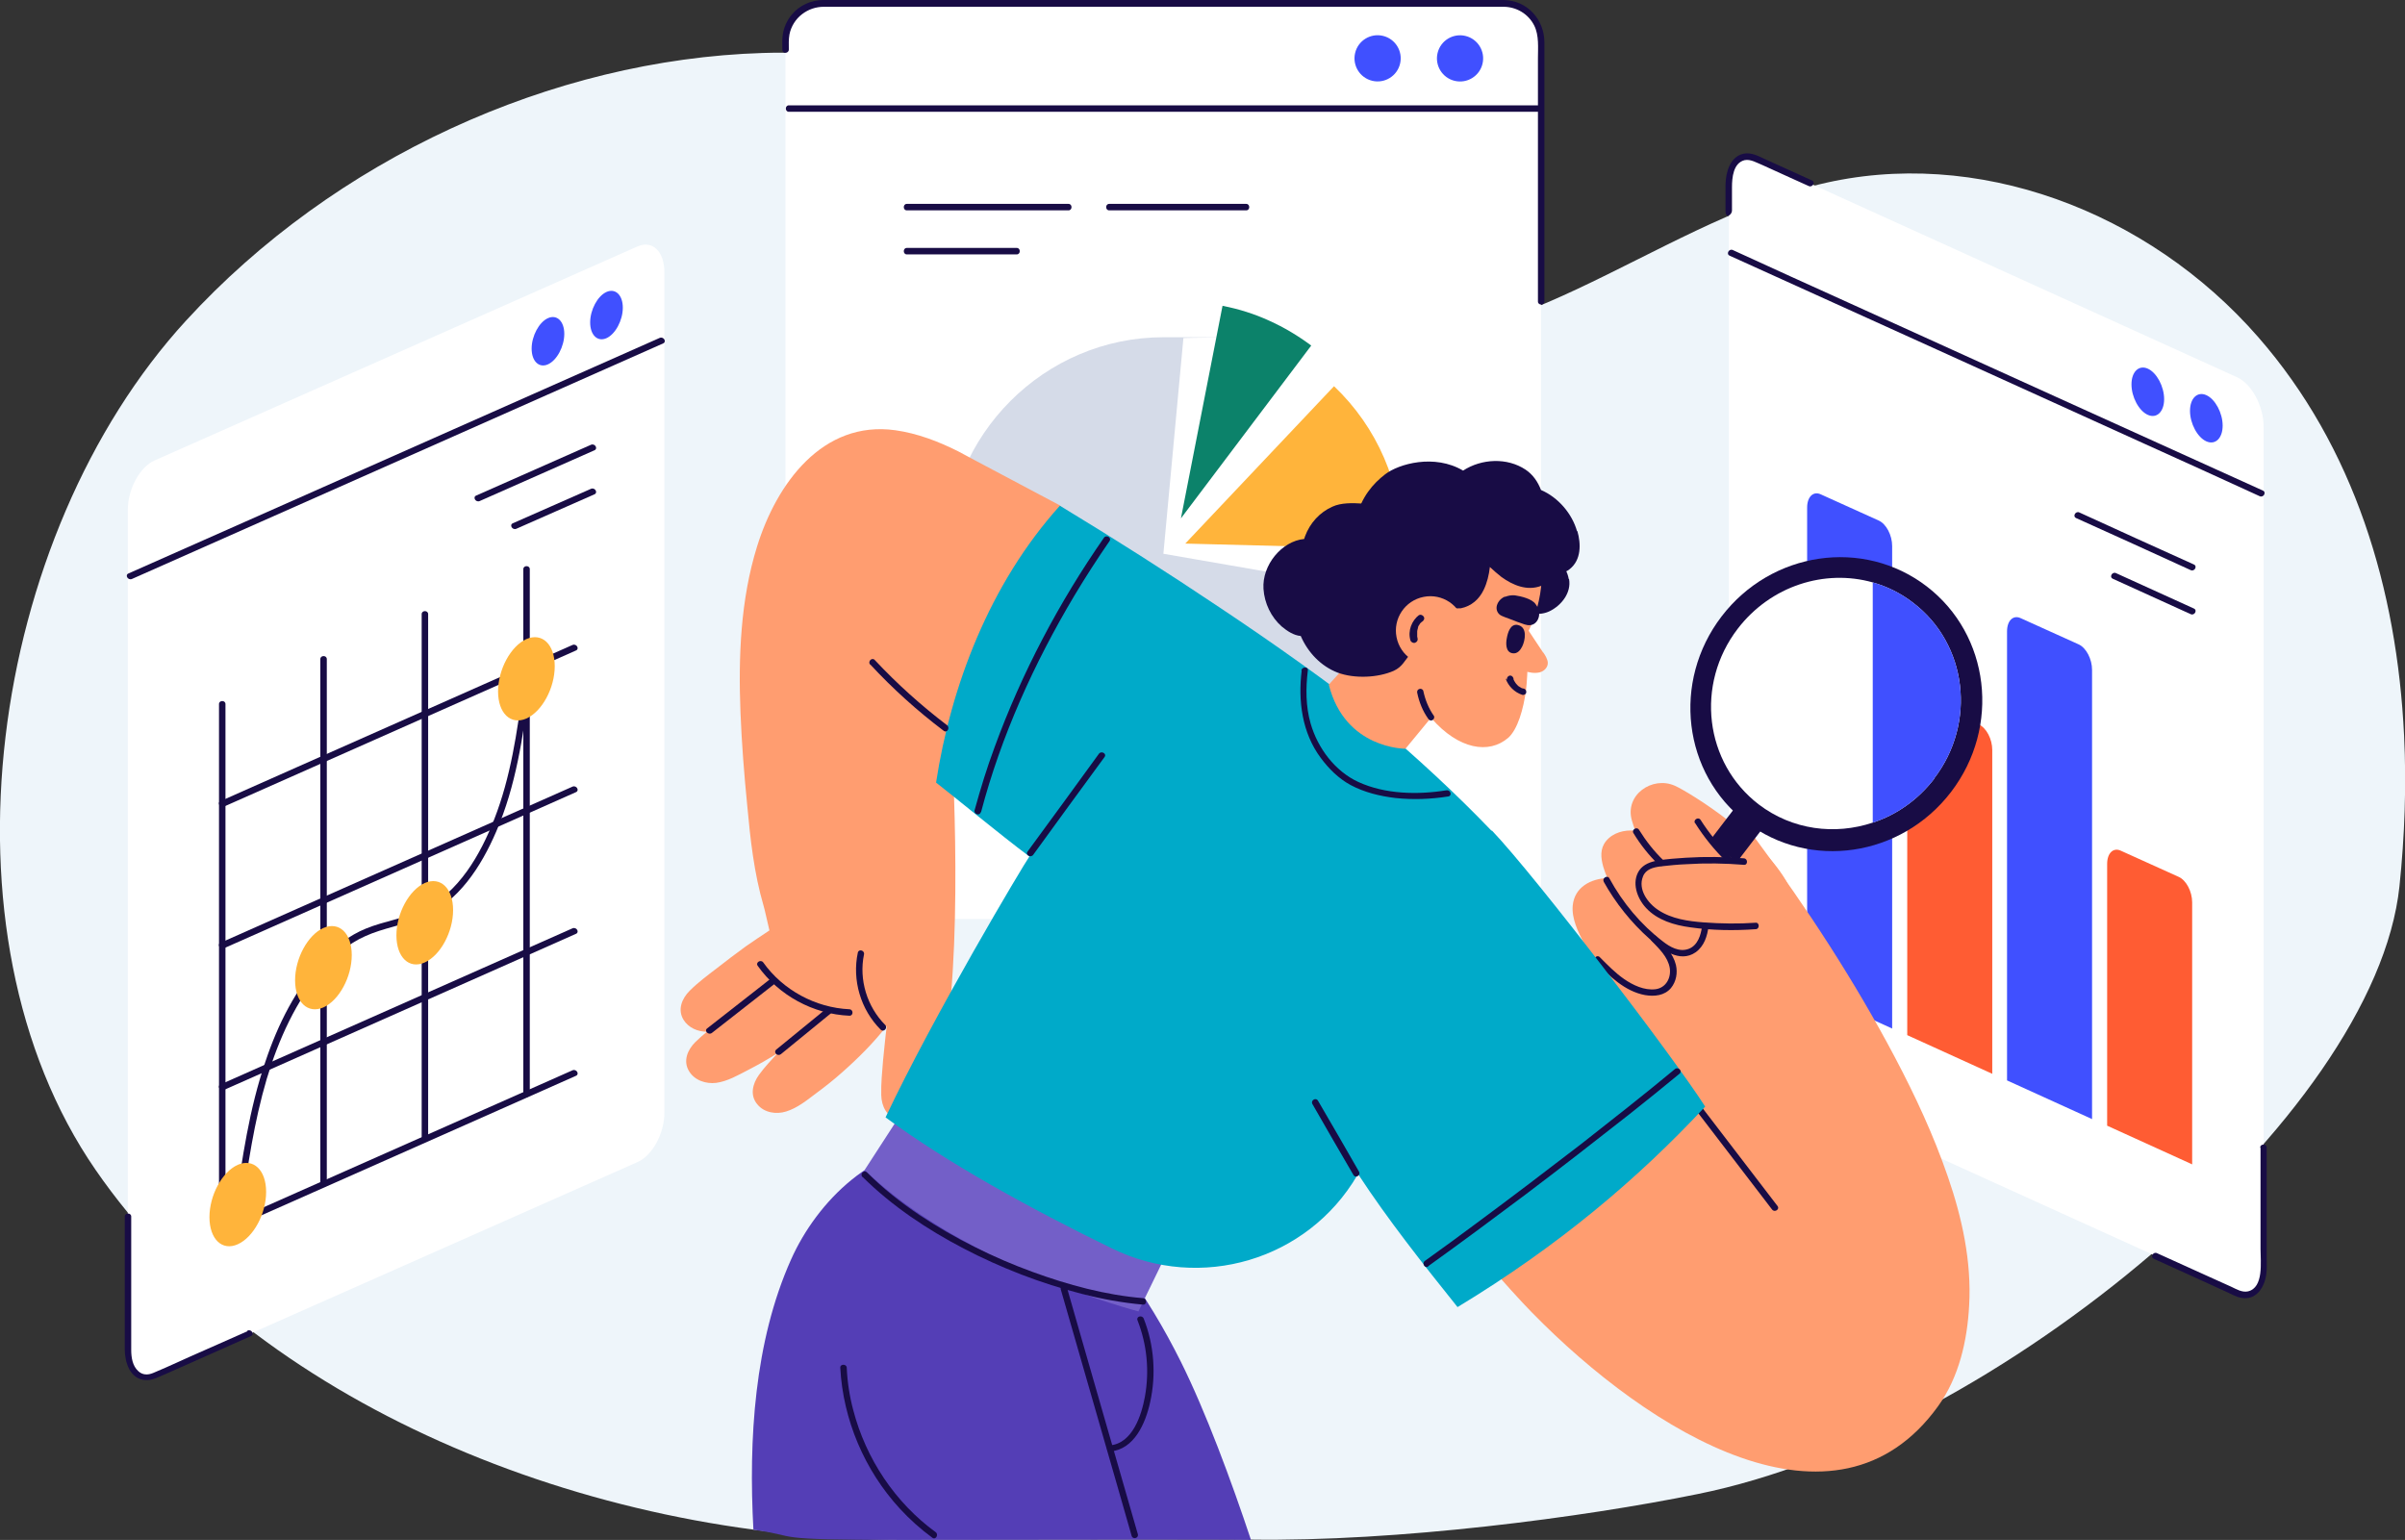 <?xml version="1.0" encoding="UTF-8"?>
<svg xmlns="http://www.w3.org/2000/svg" id="Layer_2" data-name="Layer 2" version="1.1" viewBox="0 0 780.8 500">
  <rect x="0" y="0" width="780.8" height="500" fill="#333333" stroke="none"/>
  <defs>
    <style>
      .cls-1 {
        fill: #735fc8;
      }

      .cls-1, .cls-2, .cls-3, .cls-4, .cls-5, .cls-6, .cls-7, .cls-8, .cls-9, .cls-10, .cls-11, .cls-12 {
        stroke-width: 0px;
      }

      .cls-2 {
        fill: #eef5fa;
      }

      .cls-3 {
        fill: #d5dbe8;
      }

      .cls-4 {
        fill: #4050ff;
      }

      .cls-5 {
        fill: #ff5c33;
      }

      .cls-6 {
        fill: #ff9d70;
      }

      .cls-7 {
        fill: #00aac9;
      }

      .cls-8 {
        fill: #0c826a;
      }

      .cls-9 {
        fill: #fff;
      }

      .cls-10 {
        fill: #180c45;
      }

      .cls-11 {
        fill: #ffb43b;
      }

      .cls-12 {
        fill: #543eb6;
      }
    </style>
  </defs>
  <path class="cls-2" d="M780.5,238.8c-2.3-47.5-16.1-93.6-47.4-129.4-35.7-40.9-91.6-62-142.6-49.5-54,13.2-103,61.2-157.1,48.6-36.4-8.5-57.2-41.5-86.5-62.6-28.9-20.9-64.6-29.8-99.2-28.7-68.6,2.1-139.2,34.4-187.3,86.9C-3.6,173.9-22.1,302.8,31,379.8c51.7,75.1,159.2,120.1,261.9,120.1s101.9-.2,113,0c47.9.7,108-7.2,145.3-14.8,97.1-19.6,219.9-122.5,227.8-197.3,1.7-16.3,2.3-32.8,1.5-49.1Z"></path>
  <g>
    <rect class="cls-9" x="255" y="1.1" width="245.3" height="297.3" rx="11.7" ry="11.7"></rect>
    <path class="cls-10" d="M256.1,16.2c0-1.7-.1-3.4.2-5,.5-2.6,2-5,4.1-6.6,2.1-1.6,4.5-2.4,7.1-2.4,1.7,0,3.3,0,5,0h214.3c.4,0,.8,0,1.3,0,4.2,0,8.1,2.3,10,6.1,1.6,3.2,1.2,7.2,1.2,10.7v78.9c0,1.3,2.1,1.3,2.1,0V13.8c0-7.5-5.6-13.7-13.3-13.8-4.6,0-9.2,0-13.8,0h-205.7c-.4,0-.9,0-1.3,0-3.9,0-7.7,1.7-10.2,4.7-1.6,1.9-2.7,4.3-3,6.8-.2,1.5-.1,3.1-.1,4.6s2.1,1.3,2.1,0h0Z"></path>
    <path class="cls-10" d="M256.1,36.3h243c1.3,0,1.3-2.1,0-2.1h-243c-1.3,0-1.3,2.1,0,2.1h0Z"></path>
    <circle class="cls-4" cx="447.1" cy="18.9" r="7.5" transform="translate(326 449.7) rotate(-76.7)"></circle>
    <circle class="cls-4" cx="473.9" cy="18.9" r="7.5" transform="translate(346.6 475.8) rotate(-76.7)"></circle>
    <path class="cls-3" d="M377.7,179.8l69.2,12c-5.8,33.5-35.2,58.3-69.2,58.3s-70.3-31.7-70.3-70.3,31.7-70.3,70.3-70.3,4.4.1,6.5.3l-6.5,70Z"></path>
    <path class="cls-11" d="M384.8,176.5l48.3-51.1c14,13.3,22,31.7,22,51.1s0,1.2,0,1.8l-70.2-1.8Z"></path>
    <path class="cls-10" d="M360.1,68.3h44.5c1.3,0,1.3-2.1,0-2.1h-44.5c-1.3,0-1.3,2.1,0,2.1h0Z"></path>
    <path class="cls-10" d="M294.4,68.3h52.5c1.3,0,1.3-2.1,0-2.1h-52.5c-1.3,0-1.3,2.1,0,2.1h0Z"></path>
    <path class="cls-10" d="M294.4,82.6h35.7c1.3,0,1.3-2.1,0-2.1h-35.7c-1.3,0-1.3,2.1,0,2.1h0Z"></path>
    <path class="cls-8" d="M383.4,168.3l13.5-69c5.2,1,10.3,2.6,15.1,4.8,4.9,2.2,9.4,4.9,13.7,8.1l-42.3,56.1Z"></path>
  </g>
  <g>
    <path class="cls-9" d="M726.3,419.8l-156.4-71c-4.8-2.2-8.6-9.4-8.6-16.1V59.8c0-6.7,3.9-10.4,8.6-8.3l156.4,71c4.8,2.2,8.6,9.4,8.6,16.1v272.9c0,6.7-3.9,10.4-8.6,8.3Z"></path>
    <path class="cls-10" d="M733.9,372.7v32.9c0,4.1,1.1,12.5-4.1,13.7-1.9.4-3.7-.7-5.4-1.5-2.7-1.2-5.5-2.5-8.2-3.7-5.3-2.4-10.6-4.8-15.9-7.2-1.2-.6-2.3,1.2-1.1,1.8,4.7,2.1,9.4,4.3,14.1,6.4,3.1,1.4,6.1,2.8,9.2,4.2,1.6.7,3.4,1.8,5.2,2.1,4.9.9,7.6-3.6,8.1-7.9.2-1.7.1-3.4.1-5.1v-35.8c0-1.3-2.1-1.3-2.1,0h0Z"></path>
    <path class="cls-10" d="M562.3,68.5v-7.7c0-3.1.4-7.9,4.1-8.8,2-.4,4,.9,5.8,1.6,2.9,1.3,5.9,2.7,8.8,4,2.1.9,4.1,1.9,6.2,2.8,1.2.6,2.3-1.2,1.1-1.8-5.1-2.3-10.1-4.6-15.2-6.9-2.2-1-4.5-2.3-7-1.8-4.4.9-5.8,6-5.9,9.9,0,2.9,0,5.7,0,8.6s2.1,1.3,2.1,0h0Z"></path>
    <path class="cls-10" d="M561.5,83c22.4,10.1,44.7,20.3,67.1,30.4,22.4,10.2,44.8,20.3,67.2,30.5,12.6,5.7,25.2,11.4,37.8,17.2,1.2.6,2.3-1.2,1.1-1.8-22.4-10.1-44.7-20.3-67.1-30.4-22.4-10.2-44.8-20.3-67.2-30.5-12.6-5.7-25.2-11.4-37.8-17.2-1.2-.6-2.3,1.2-1.1,1.8h0Z"></path>
    <path class="cls-4" d="M702.6,129.6c0,4.1-2.4,6.4-5.3,5.1-2.9-1.3-5.3-5.8-5.3-9.9s2.4-6.4,5.3-5.1c2.9,1.3,5.3,5.8,5.3,9.9Z"></path>
    <path class="cls-4" d="M721.6,138.2c0,4.1-2.4,6.4-5.3,5.1-2.9-1.3-5.3-5.8-5.3-9.9s2.4-6.4,5.3-5.1c2.9,1.3,5.3,5.8,5.3,9.9Z"></path>
    <path class="cls-10" d="M712.3,183.3c-12.4-5.6-24.8-11.2-37.2-16.9-1.2-.6-2.3,1.2-1.1,1.8,12.4,5.6,24.8,11.2,37.2,16.9,1.2.6,2.3-1.2,1.1-1.8h0Z"></path>
    <path class="cls-10" d="M712.3,197.6c-8.4-3.8-16.9-7.7-25.3-11.5-1.2-.6-2.3,1.2-1.1,1.8,8.4,3.8,16.9,7.7,25.3,11.5,1.2.6,2.3-1.2,1.1-1.8h0Z"></path>
    <path class="cls-4" d="M614.4,334l-27.7-12.6v-156.6c0-3.5,2-5.4,4.4-4.3l18.8,8.5c2.5,1.1,4.4,4.8,4.4,8.3v156.6Z"></path>
    <path class="cls-4" d="M679.3,363.4l-27.7-12.6v-145.8c0-3.5,2-5.4,4.4-4.3l18.8,8.5c2.5,1.1,4.4,4.8,4.4,8.3v145.8Z"></path>
    <path class="cls-5" d="M646.9,348.7l-27.7-12.6v-105.1c0-3.5,2-5.4,4.4-4.3l18.8,8.5c2.5,1.1,4.4,4.8,4.4,8.3v105.1Z"></path>
    <path class="cls-5" d="M711.8,378.1l-27.7-12.6v-85c0-3.5,2-5.4,4.4-4.3l18.8,8.5c2.5,1.1,4.4,4.8,4.4,8.3v85Z"></path>
  </g>
  <g>
    <path class="cls-9" d="M207,377.3l-156.8,69.5c-4.8,2.1-8.7-1.6-8.7-8.4V165.5c0-6.7,3.9-13.9,8.7-16l156.8-69.5c4.8-2.1,8.7,1.6,8.7,8.4v272.9c0,6.7-3.9,13.9-8.7,16Z"></path>
    <path class="cls-10" d="M80.2,432.3c-4.9,2.2-9.8,4.3-14.7,6.5-5.3,2.3-10.5,4.8-15.8,7-1.7.7-3.4.7-4.8-.6-1.9-1.7-2.3-4.5-2.3-6.9,0-1.5,0-3,0-4.5v-38.8c0-1.3-2.1-1.3-2.1,0v37.9c0,1.7,0,3.5,0,5.2,0,4.2,1.7,9.7,6.7,10,2.2.2,4.4-1.1,6.4-1.9l9.7-4.3c6.1-2.7,12.1-5.4,18.2-8.1,1.2-.5.2-2.3-1.1-1.8h0Z"></path>
    <path class="cls-10" d="M42.8,188c22.4-9.9,44.8-19.9,67.2-29.8,22.5-10,44.9-19.9,67.4-29.9,12.6-5.6,25.3-11.2,37.9-16.8,1.2-.5.2-2.3-1.1-1.8-22.4,9.9-44.8,19.9-67.2,29.8-22.5,10-44.9,19.9-67.4,29.9-12.6,5.6-25.3,11.2-37.9,16.8-1.2.5-.2,2.3,1.1,1.8h0Z"></path>
    <path class="cls-4" d="M183.2,108.4c0,4.1-2.4,8.6-5.3,9.9s-5.3-1-5.3-5.1,2.4-8.6,5.3-9.9,5.3,1,5.3,5.1Z"></path>
    <path class="cls-4" d="M202.2,99.9c0,4.1-2.4,8.6-5.3,9.9s-5.3-1-5.3-5.1,2.4-8.6,5.3-9.9,5.3,1,5.3,5.1Z"></path>
    <path class="cls-10" d="M191.9,144.4c-12.4,5.5-24.9,11-37.3,16.5-1.2.5-.2,2.3,1.1,1.8,12.4-5.5,24.9-11,37.3-16.5,1.2-.5.2-2.3-1.1-1.8h0Z"></path>
    <path class="cls-10" d="M191.9,158.7c-8.5,3.7-16.9,7.5-25.4,11.2-1.2.5-.2,2.3,1.1,1.8,8.5-3.7,16.9-7.5,25.4-11.2,1.2-.5.2-2.3-1.1-1.8h0Z"></path>
    <path class="cls-10" d="M71.1,228.6v170.4c0,1.3,2.1,1.3,2.1,0v-170.4c0-1.3-2.1-1.3-2.1,0h0Z"></path>
    <path class="cls-10" d="M104,214v170.4c0,1.3,2.1,1.3,2.1,0v-170.4c0-1.3-2.1-1.3-2.1,0h0Z"></path>
    <path class="cls-10" d="M136.9,199.4v170.4c0,1.3,2.1,1.3,2.1,0v-170.4c0-1.3-2.1-1.3-2.1,0h0Z"></path>
    <path class="cls-10" d="M169.9,184.8v170.4c0,1.3,2.1,1.3,2.1,0v-170.4c0-1.3-2.1-1.3-2.1,0h0Z"></path>
    <path class="cls-10" d="M72.7,400c29.8-13.2,59.6-26.4,89.3-39.6,8.3-3.7,16.7-7.4,25-11.1,1.2-.5.2-2.3-1.1-1.8-29.8,13.2-59.6,26.4-89.3,39.6-8.3,3.7-16.7,7.4-25,11.1-1.2.5-.2,2.3,1.1,1.8h0Z"></path>
    <path class="cls-10" d="M72.7,353.9c29.8-13.2,59.6-26.4,89.3-39.6,8.3-3.7,16.7-7.4,25-11.1,1.2-.5.2-2.3-1.1-1.8-29.8,13.2-59.6,26.4-89.3,39.6-8.3,3.7-16.7,7.4-25,11.1-1.2.5-.2,2.3,1.1,1.8h0Z"></path>
    <path class="cls-10" d="M72.7,307.9c29.8-13.2,59.6-26.4,89.3-39.6,8.3-3.7,16.7-7.4,25-11.1,1.2-.5.2-2.3-1.1-1.8-29.8,13.2-59.6,26.4-89.3,39.6-8.3,3.7-16.7,7.4-25,11.1-1.2.5-.2,2.3,1.1,1.8h0Z"></path>
    <path class="cls-10" d="M72.7,261.9c29.8-13.2,59.6-26.4,89.3-39.6,8.3-3.7,16.7-7.4,25-11.1,1.2-.5.2-2.3-1.1-1.8-29.8,13.2-59.6,26.4-89.3,39.6l-25,11.1c-1.2.5-.2,2.3,1.1,1.8h0Z"></path>
    <g>
      <path class="cls-10" d="M78.4,393c2-14.4,4.1-28.8,8.2-42.7,3.8-12.7,9.5-25.4,18.2-35.5,3.8-4.5,8.3-8.4,13.7-10.8,5.9-2.7,12.5-3.6,18.5-6.1,11.8-5,19.2-16.5,24.1-27.9,6.4-14.8,8.7-30.8,10.8-46.7.2-1.3-1.9-1.3-2.1,0-1.9,14.4-4,29-9.3,42.6-4.5,11.5-11.5,23.9-23,29.4-5.9,2.9-12.6,3.7-18.7,6.2-5.4,2.2-10,5.8-14,10-8.7,9.3-14.6,21.1-18.6,33.1-5.3,15.5-7.6,31.7-9.9,47.8-.2,1.3,1.8,1.9,2,.6h0Z"></path>
      <path class="cls-11" d="M86.4,387c0,7.1-4.1,14.7-9.2,17s-9.2-1.7-9.2-8.8,4.1-14.7,9.2-17c5.1-2.2,9.2,1.7,9.2,8.8Z"></path>
      <path class="cls-11" d="M114.2,310.1c0,7.1-4.1,14.7-9.2,17-5.1,2.2-9.2-1.7-9.2-8.8s4.1-14.7,9.2-17c5.1-2.2,9.2,1.7,9.2,8.8Z"></path>
      <path class="cls-11" d="M147.1,295.5c0,7.1-4.1,14.7-9.2,17s-9.2-1.7-9.2-8.8,4.1-14.7,9.2-17c5.1-2.2,9.2,1.7,9.2,8.8Z"></path>
      <path class="cls-11" d="M180.1,216.3c0,7.1-4.1,14.7-9.2,17-5.1,2.2-9.2-1.7-9.2-8.8s4.1-14.7,9.2-17c5.1-2.2,9.2,1.7,9.2,8.8Z"></path>
    </g>
  </g>
  <g>
    <path class="cls-12" d="M406.1,500h-.2c-11.1-.2-68.1,0-113,0s-32.2-1.1-48.3-3.3c-1.6-29.3.3-61.1,12.2-87.7,8.5-19.1,27.4-37.7,49.9-37.2,12.4.3,23.8,6.5,33.4,14,18.7,14.8,32.6,35,43.2,56.2,8.1,16.2,16.6,39.2,22.8,57.9Z"></path>
    <path class="cls-1" d="M280.7,379.9l19.9-30.7,81.1,51.7-12.1,24.9s-56.6-14.7-88.9-45.9Z"></path>
    <path class="cls-10" d="M272.8,444.1c.9,16.9,7.9,33.3,19.3,45.7,3.2,3.5,6.8,6.7,10.6,9.5,1.1.8,2.1-1,1.1-1.8-13.2-9.6-22.7-23.9-26.8-39.7-1.2-4.5-1.9-9.1-2.1-13.7,0-1.3-2.2-1.3-2.1,0h0Z"></path>
    <path class="cls-10" d="M280,382.1c9.6,9.5,21,17.1,32.9,23.3,12.1,6.3,25,11.3,38.3,14.7,6.5,1.7,13.2,2.9,19.9,3.5,1.3.1,1.3-2,0-2.1-12.2-1-24.3-4.3-35.8-8.5-12.9-4.7-25.4-10.9-36.8-18.5-6.1-4.1-11.8-8.6-17-13.8-1-1-2.4.5-1.5,1.5h0Z"></path>
    <path class="cls-10" d="M360.4,471.3c7.9-.7,11.5-9.2,13-16,2-9,1.3-18.6-2.1-27.2-.5-1.2-2.5-.7-2,.6,3.1,7.9,3.9,16.5,2.4,24.8-1.1,6-4,15.1-11.3,15.8-1.3.1-1.3,2.2,0,2.1h0Z"></path>
    <path class="cls-10" d="M344.4,418.7c6.1,21.2,12.2,42.4,18.3,63.6,1.6,5.5,3.1,10.9,4.7,16.4.4,1.3,2.4.7,2-.6-6.1-21.2-12.2-42.4-18.3-63.6-1.6-5.5-3.1-10.9-4.7-16.4-.4-1.3-2.4-.7-2,.6h0Z"></path>
    <path class="cls-6" d="M322.4,249.3c5.6-17.9,14-35.3,21.2-52.2,3.2-7.6,6.5-15.2,10.1-22.7-5.2-5.5-9.6-10.3-9.6-10.3l-27.5-14.6c-1.9-1-3.7-2-5.6-3,0,0,0,0,0,0-6.4-3.2-13.2-5.8-20.3-6.8-23.7-3.3-38.6,17.4-44.9,37.7-5.4,17.3-6.1,35.9-5.4,53.9.4,10.1,1.2,20.2,2.2,30.3,1,10.9,2.2,21.9,5.3,32.5.4,1.3,1.1,4.7,1.9,8-2.6,1.7-5.1,3.4-7.7,5.2-3.2,2.3-6.3,4.7-9.4,7.1-3,2.3-6.1,4.6-8.8,7.3-2.5,2.5-4,6.1-2,9.4,1.6,2.6,4.6,3.9,7.6,3.9-1.3,1.1-2.6,2.2-3.8,3.4-2.5,2.5-4,6.1-2,9.4,1.8,3,5.5,4.2,8.8,3.8,3.7-.5,7.1-2.5,10.4-4.2,3.3-1.7,6.5-3.5,9.6-5.5-2.1,2.3-4.3,4.6-6.1,7.1-2.1,2.9-3,6.7-.5,9.6,2.2,2.7,6.1,3.3,9.3,2.3,3.6-1.1,6.7-3.6,9.6-5.8,3-2.2,5.9-4.5,8.7-7,5.2-4.6,10.1-9.5,14.4-15-.5,3.7-.8,7.4-1.2,11.1-.3,3.8-.7,7.6-.6,11.4.1,3.6,1.8,7.1,5.5,7.9,3.4.7,6.8-1.1,8.8-3.9,2.2-3,3-6.9,4-10.4,1-3.6,1.9-7.2,2.5-10.9,6.1-37.4,1.8-101.9,1.8-102.2,4.5,4.5,9.1,8.8,13.9,13Z"></path>
    <path class="cls-6" d="M632.4,382.1c-4.6-13.4-10.6-26.3-17.2-38.8-13-24.6-28.6-48.6-45.2-70.9-1.8-2.5-3.5-4.2-5.6-6-6.5,5.9-13.3,11.7-19.7,17.8-9.3,8.7-18.1,18-27.3,26.9,5.6,10,11.3,19.9,17.2,29.7,0,0,0,0,0,0-.3.5-5.6,5.8-6.1,6.2-2.4,2-3.7,5.4-5.6,7.9-2.8,3.8-5.8,7.4-8.8,11-5.4,6.7-11,13.3-16.3,20-7.3,9.2-23.4-2.3-30.2,7.3,7,7.5,22.5,25.6,29.7,32.9,38.3,39.2,98.8,76.4,131.9,30.5,6.8-9.4,9.5-21.3,10.1-32.8.8-14.2-2.3-28.4-6.9-41.7Z"></path>
    <path class="cls-10" d="M541.6,348.7c11.2,14.7,22.5,29.3,33.7,44,.8,1.1,2.6,0,1.8-1.1-11.2-14.7-22.5-29.3-33.7-44-.8-1.1-2.6,0-1.8,1.1h0Z"></path>
    <path class="cls-6" d="M581.2,288.6c-7-15.6-33.1-31.6-37.5-33.5-7.3-3.2-16.3,3-13.9,11.3.3,1.1.7,2.2,1.1,3.3-3.6-.3-7.2.6-9.5,3.4-2,2.5-1.7,5.4-.9,8.3.4,1.3.8,2.5,1.4,3.7-5.4.2-10.7,2.9-11.3,8.9-.4,4.2,1.7,8.5,3.6,12.2,1,1.9,2.2,3.7,3.8,5.2.7,1.2,1.5,2.3,2.2,3.5,4,6.3,9.1,11.8,17,12.2,7.4.4,14.9-3.3,20.8-7.5,5.8-4.2,13.2-8.2,17.2-14.2,2.4-3.5,7.8-12.8,6.1-16.6Z"></path>
    <g>
      <ellipse class="cls-10" cx="596.1" cy="228.5" rx="48.2" ry="46.9" transform="translate(52.6 563.4) rotate(-52.6)"></ellipse>
      <rect class="cls-10" x="569.9" y="229.4" width="11.2" height="52.4" transform="translate(273.4 -296.9) rotate(37.4)"></rect>
      <path class="cls-9" d="M628,252.8c-5.3,6.9-12.3,11.8-20,14.3-12.3,4.1-26.1,2.4-37-5.9-17.6-13.5-20.7-39-6.8-57.1,10.7-13.9,28.2-19.4,43.8-15,4.6,1.3,9.1,3.5,13.1,6.6,17.6,13.4,20.7,39,6.8,57.1Z"></path>
      <path class="cls-4" d="M628,252.8c-5.3,6.9-12.3,11.8-20,14.3v-78c4.6,1.3,9.1,3.5,13.1,6.6,17.6,13.4,20.7,39,6.8,57.1Z"></path>
    </g>
    <path class="cls-10" d="M518,312.3c4.5,4.6,9.5,9.6,16.1,10.8,3,.5,6.3.2,8.4-2.3,1.7-2.1,2.2-4.9,1.6-7.5-.9-3.7-3.8-6.7-6.4-9.3-.9-1-2.4.5-1.5,1.5,2.4,2.5,5.3,5.2,5.9,8.8.5,3.3-1.3,6.5-4.7,6.9-3.6.4-7.2-1.3-10.1-3.3-2.9-2-5.4-4.6-7.9-7.1-.9-1-2.4.5-1.5,1.5h0Z"></path>
    <path class="cls-10" d="M520.6,286.2c3.9,7,9,13.4,15,18.7,3.9,3.4,9.7,7.9,14.9,4.3,2.8-2,3.8-5.3,4.2-8.5.2-1.3-1.9-1.3-2.1,0-.4,2.9-1.4,6.3-4.4,7.4-3,1.1-6-.6-8.3-2.4-7.2-5.5-13.1-12.6-17.4-20.5-.6-1.2-2.5-.1-1.8,1.1h0Z"></path>
    <path class="cls-10" d="M530.3,270.5c2.3,3.8,5.1,7.3,8.3,10.4,1,.9,2.4-.5,1.5-1.5-3.1-3-5.7-6.3-8-10-.7-1.1-2.5,0-1.8,1.1h0Z"></path>
    <path class="cls-10" d="M566.3,278.7c-6.3-.5-12.6-.6-19-.2-3,.2-6.1.4-9.1.9-2.3.4-4.6,1.2-6,3.2-2.6,3.9-.7,9.1,2.2,12.2,3.7,4,9.2,5.6,14.4,6.3,7,1,14.2,1.1,21.2.6,1.3,0,1.3-2.2,0-2.1-5.6.4-11.2.3-16.8-.1-5.1-.4-10.4-1.1-14.8-4-3.4-2.2-6.7-6.7-5-10.9.9-2.4,3.4-3,5.8-3.3,2.7-.3,5.5-.6,8.3-.7,6.2-.4,12.5-.3,18.7.2,1.3.1,1.3-2,0-2.1h0Z"></path>
    <path class="cls-10" d="M550.3,267.2c2.9,4.6,6.3,8.8,10.2,12.6,1,.9,2.4-.5,1.5-1.5-3.8-3.7-7.1-7.7-9.9-12.1-.7-1.1-2.5,0-1.8,1.1h0Z"></path>
    <path class="cls-7" d="M484.3,269.8c-11.8-12.3-24.3-23.8-37.3-34.8.3-.2.5-.3.8-.5-16.8-13.2-34.2-25.5-51.9-37.3-17-11.4-34.3-22.4-51.8-33-22.9,25.4-35.4,58.7-40.2,89.9,5.2,4,20.8,16.9,30.3,24-1.8,2.5-31.1,51.6-46.7,84.7,19.9,14.7,46.9,29.6,73.6,42.6,28.7,14,63.3,3.8,79.5-23.7,0-.2.2-.3.3-.5,9.8,15,21.1,29.2,32.3,43.2,32.9-19.9,58.7-41.8,80.4-65.1-10-15.7-54.7-74.4-69.3-89.7Z"></path>
    <path class="cls-10" d="M231.1,335.4c6.9-5.4,13.8-10.8,20.7-16.2,1.1-.8-.4-2.3-1.5-1.5-6.9,5.4-13.8,10.8-20.7,16.2-1.1.8.4,2.3,1.5,1.5h0Z"></path>
    <path class="cls-10" d="M253.5,342.3c5.5-4.5,10.9-8.9,16.4-13.4,1-.9-.4-2.3-1.5-1.5-5.5,4.5-10.9,8.9-16.4,13.4-1,.9.4,2.3,1.5,1.5h0Z"></path>
    <path class="cls-10" d="M278.5,309.3c-1.9,8.9.9,18.5,7.4,25,1,1,2.4-.5,1.5-1.5-5.9-5.9-8.6-14.7-6.9-22.9.3-1.3-1.7-1.9-2-.6h0Z"></path>
    <path class="cls-10" d="M246,313.6c6.8,9.6,18,15.7,29.8,16.2,1.3,0,1.3-2,0-2.1-11-.5-21.6-6.2-28-15.2-.8-1.1-2.6,0-1.8,1.1h0Z"></path>
    <path class="cls-10" d="M282.5,215.7c7.3,7.9,15.3,15.1,23.9,21.6,1.1.8,2.1-1,1.1-1.8-8.4-6.4-16.3-13.5-23.5-21.2-.9-1-2.4.5-1.5,1.5h0Z"></path>
    <path class="cls-6" d="M469.9,226.6l-13.6,16.5s-19.6.2-24.9-20.8l15.7-17.3,22.8,21.5Z"></path>
    <path class="cls-10" d="M509.3,188c-.8-4.6-4.5-7.5-8.9-8.7-3.4-.9-7.6-.4-9.8,2.4-.5.2-1,.4-1.5.7-.7.4-1.3.9-1.9,1.5-.2,0-.4,0-.6.2-3.1,1.6-5.3,4.5-5.7,8-.4,3.5,1.2,7.1,4.1,9.2,3,2.2,7.1,2.8,10.4.8,1.1-.7,2-1.7,2.5-2.9,1.8.3,3.7,0,5.3-.8,3.8-1.9,7-6,6.2-10.4Z"></path>
    <path class="cls-6" d="M501,211.8c.7,1,1.4,2.2,1.5,3.3.1,1.5-1.1,2.8-2.6,3.2-1.6.4-3.5.1-5.2-.5v-15.5c2,3.2,4.2,6.4,6.3,9.6Z"></path>
    <path class="cls-6" d="M489.5,239.7c3.3-2.8,5.1-9.7,5.9-15.4.7-5.2.8-18.3.9-19.5,1.2-2.4,8.4-18.6.9-32.2-9.1-16.6-25.9-18.3-35.2-13.9-12.8,6.2-18.6,17.2-16.8,30.9.9,7,1.4,8.8,2.8,15.6,2.2,11,8.1,18.3,16.7,28,8.9,10.2,18.7,11.7,24.9,6.4Z"></path>
    <path class="cls-10" d="M460.1,224.9c.6,3,1.8,6,3.6,8.5.3.5.9.7,1.4.4.5-.3.7-1,.4-1.4-1.7-2.4-2.8-5.2-3.4-8-.1-.6-.8-.9-1.3-.7-.6.2-.8.7-.7,1.3h0Z"></path>
    <path class="cls-10" d="M512,172.5c-1.6-5.7-6.1-11-11.7-13.4-1-2.6-2.6-5-5-6.6-6-4-14.3-3.6-20.3.3-9.3-5.5-20.9-2.2-25.3,1.2-3.9,3-7.7,7.3-9.5,14.4.5,1.4,1,2.8,1.8,4.1,6.3,13.2,16.7,24.1,29.7,29.9,0-1.6-.1-3.3-.2-4.9.9.1,1.9,0,2.8,0,3.4-.7,5.9-2.9,7.4-6,1.1-2.3,1.7-4.8,2-7.4,1.2,1.1,2.4,2.2,3.7,3.2,3.7,2.7,8.4,4.7,13,2.9,2-.8,3.5-2.3,4.3-4.1,1.6.2,3.4-.1,4.9-1.3,3.8-3,3.7-8.2,2.5-12.4Z"></path>
    <path class="cls-10" d="M450.7,169.6c-.6-1.6-5.8-5.3-8.5-6.1-3-.2-6.8-.3-9.6,1-4.1,1.8-7.3,5.3-8.9,9.6-.1.3-.2.6-.3.9-7.3.7-13.7,8.5-13.2,16.2.3,4.7,2.5,9.2,5.9,12.2,1.8,1.5,3.9,2.9,6.2,3.1,2.3,5.3,6.5,9.8,12,11.9,5.4,2,13,1.7,18.2-.6,2.8-1.3,3.5-3.3,5.5-5.6.9.3,1.8.4,2.7.4,3.5,0,7-1.4,9.8-3.5,1.3-1,1.8-3.3,2.1-6-13.6-8.3-16.8-17.4-22.1-33.3Z"></path>
    <path class="cls-10" d="M488.6,193.8c1-.4,2.1-.6,3.2-.5,2,.3,5.5,1.1,6.7,2.8.8,1,1.2,2.1,1.2,3.3,0,1.3-.7,2.7-1.9,3.3-1.3.6-2.5.2-3.8-.3-.9-.3-1.8-.6-2.7-1-.9-.3-1.8-.7-2.7-1-.7-.3-1.4-.5-1.9-1-.8-.8-1-1.9-.7-2.9.4-1.3,1.4-2.3,2.6-2.8Z"></path>
    <path class="cls-10" d="M492.6,202.9c3.5.6,2.5,5.2,1.6,7-.6,1.2-1.6,2.5-3.2,2.2-2.3-.4-2.1-3.4-1.8-4.9.3-1.7,1.1-4.7,3.5-4.3h0Z"></path>
    <path class="cls-10" d="M488.8,220.3c.9,2.5,2.9,4.5,5.4,5.3.5.2,1.2-.2,1.3-.7.1-.6-.2-1.1-.7-1.3-.1,0-.3,0-.4-.1,0,0-.2-.1,0,0,0,0-.1,0-.2,0-.2-.1-.5-.2-.7-.4-.1,0-.2-.1-.3-.2,0,0,0,0-.1,0,0,0,0,0-.1,0,0,0,0,0,.1,0,0,0-.2-.2-.3-.3-.1,0-.2-.2-.3-.3-.2-.2-.4-.4-.5-.6,0,0-.2-.2,0,0,.1.1,0,0,0,0,0-.1-.2-.2-.2-.3-.1-.2-.3-.5-.4-.7,0,0,0-.1,0-.2,0,0,0,0,0,0,0-.1,0,0,0,0,0,0-.1-.3-.1-.4-.2-.5-.7-.9-1.3-.7-.5.2-.9.7-.7,1.3h0Z"></path>
    <path class="cls-10" d="M426.1,358.5c4.4,7.7,8.8,15.3,13.3,23,.7,1.2,2.5.1,1.8-1.1-4.4-7.7-8.8-15.3-13.3-23-.7-1.2-2.5-.1-1.8,1.1h0Z"></path>
    <path class="cls-10" d="M335.4,277.6c7.7-10.6,15.4-21.2,23.2-31.8.8-1.1-1-2.1-1.8-1.1-7.7,10.6-15.4,21.2-23.2,31.8-.8,1.1,1,2.1,1.8,1.1h0Z"></path>
    <path class="cls-10" d="M422.6,217.7c-1.2,9.9.1,20.2,6.2,28.4,2.6,3.5,5.8,6.7,9.7,8.8,4.5,2.4,9.5,3.6,14.5,4.2,5.7.6,11.5.4,17.2-.5,1.3-.2.8-2.2-.6-2-9.3,1.5-19.9,1.3-28.6-2.7-7.6-3.5-13.2-11-15.5-19-1.6-5.6-1.6-11.4-.9-17.2.2-1.3-1.9-1.3-2.1,0h0Z"></path>
    <path class="cls-10" d="M463.7,411.1c10.6-7.6,21.1-15.4,31.5-23.2,11.4-8.6,22.7-17.4,33.9-26.2,5.4-4.3,10.9-8.7,16.2-13.1,1-.9-.5-2.3-1.5-1.5-10,8.3-20.2,16.3-30.4,24.3-11.3,8.7-22.6,17.3-34.1,25.8-5.5,4.1-11.1,8.2-16.7,12.2-1.1.8,0,2.6,1.1,1.8h0Z"></path>
    <path class="cls-10" d="M318.5,263.7c6.5-24.7,17.2-48.3,30.3-70.3,3.6-6,7.4-11.9,11.4-17.7.8-1.1-1-2.2-1.8-1.1-14.6,21-26.7,43.9-35.5,68-2.5,6.7-4.6,13.6-6.5,20.5-.3,1.3,1.7,1.9,2,.6h0Z"></path>
    <path class="cls-6" d="M466.5,215.7c6.1-1.2,10-7.1,8.8-13.1-1.2-6.1-7.1-10-13.1-8.8-6.1,1.2-10,7.1-8.8,13.1,1.2,6.1,7.1,10,13.1,8.8Z"></path>
    <path class="cls-10" d="M460.8,199.6c-2.5,1.9-3.8,5.2-2.9,8.3.2.6.9,1,1.5.8.6-.2,1-.8.8-1.5,0-.1,0-.3-.1-.4,0,0,0-.2,0-.2,0,.1,0,.2,0,0,0-.3,0-.6,0-.9,0-.2,0-.3,0-.5,0-.2,0,.2,0,0,0,0,0-.2,0-.2,0-.3.1-.6.2-.9,0-.1,0-.3.1-.4,0,.2,0,0,0,0,0,0,0-.1,0-.2.1-.3.3-.5.5-.8,0,0,0-.1.1-.2,0,0,0,0,0,0,0-.1.2-.2.3-.3s.2-.2.3-.3c0,0,0,0,.2-.1,0,0,.3-.2,0,0,.5-.4.8-1,.4-1.6-.3-.5-1.1-.8-1.6-.4h0Z"></path>
  </g>
</svg>

